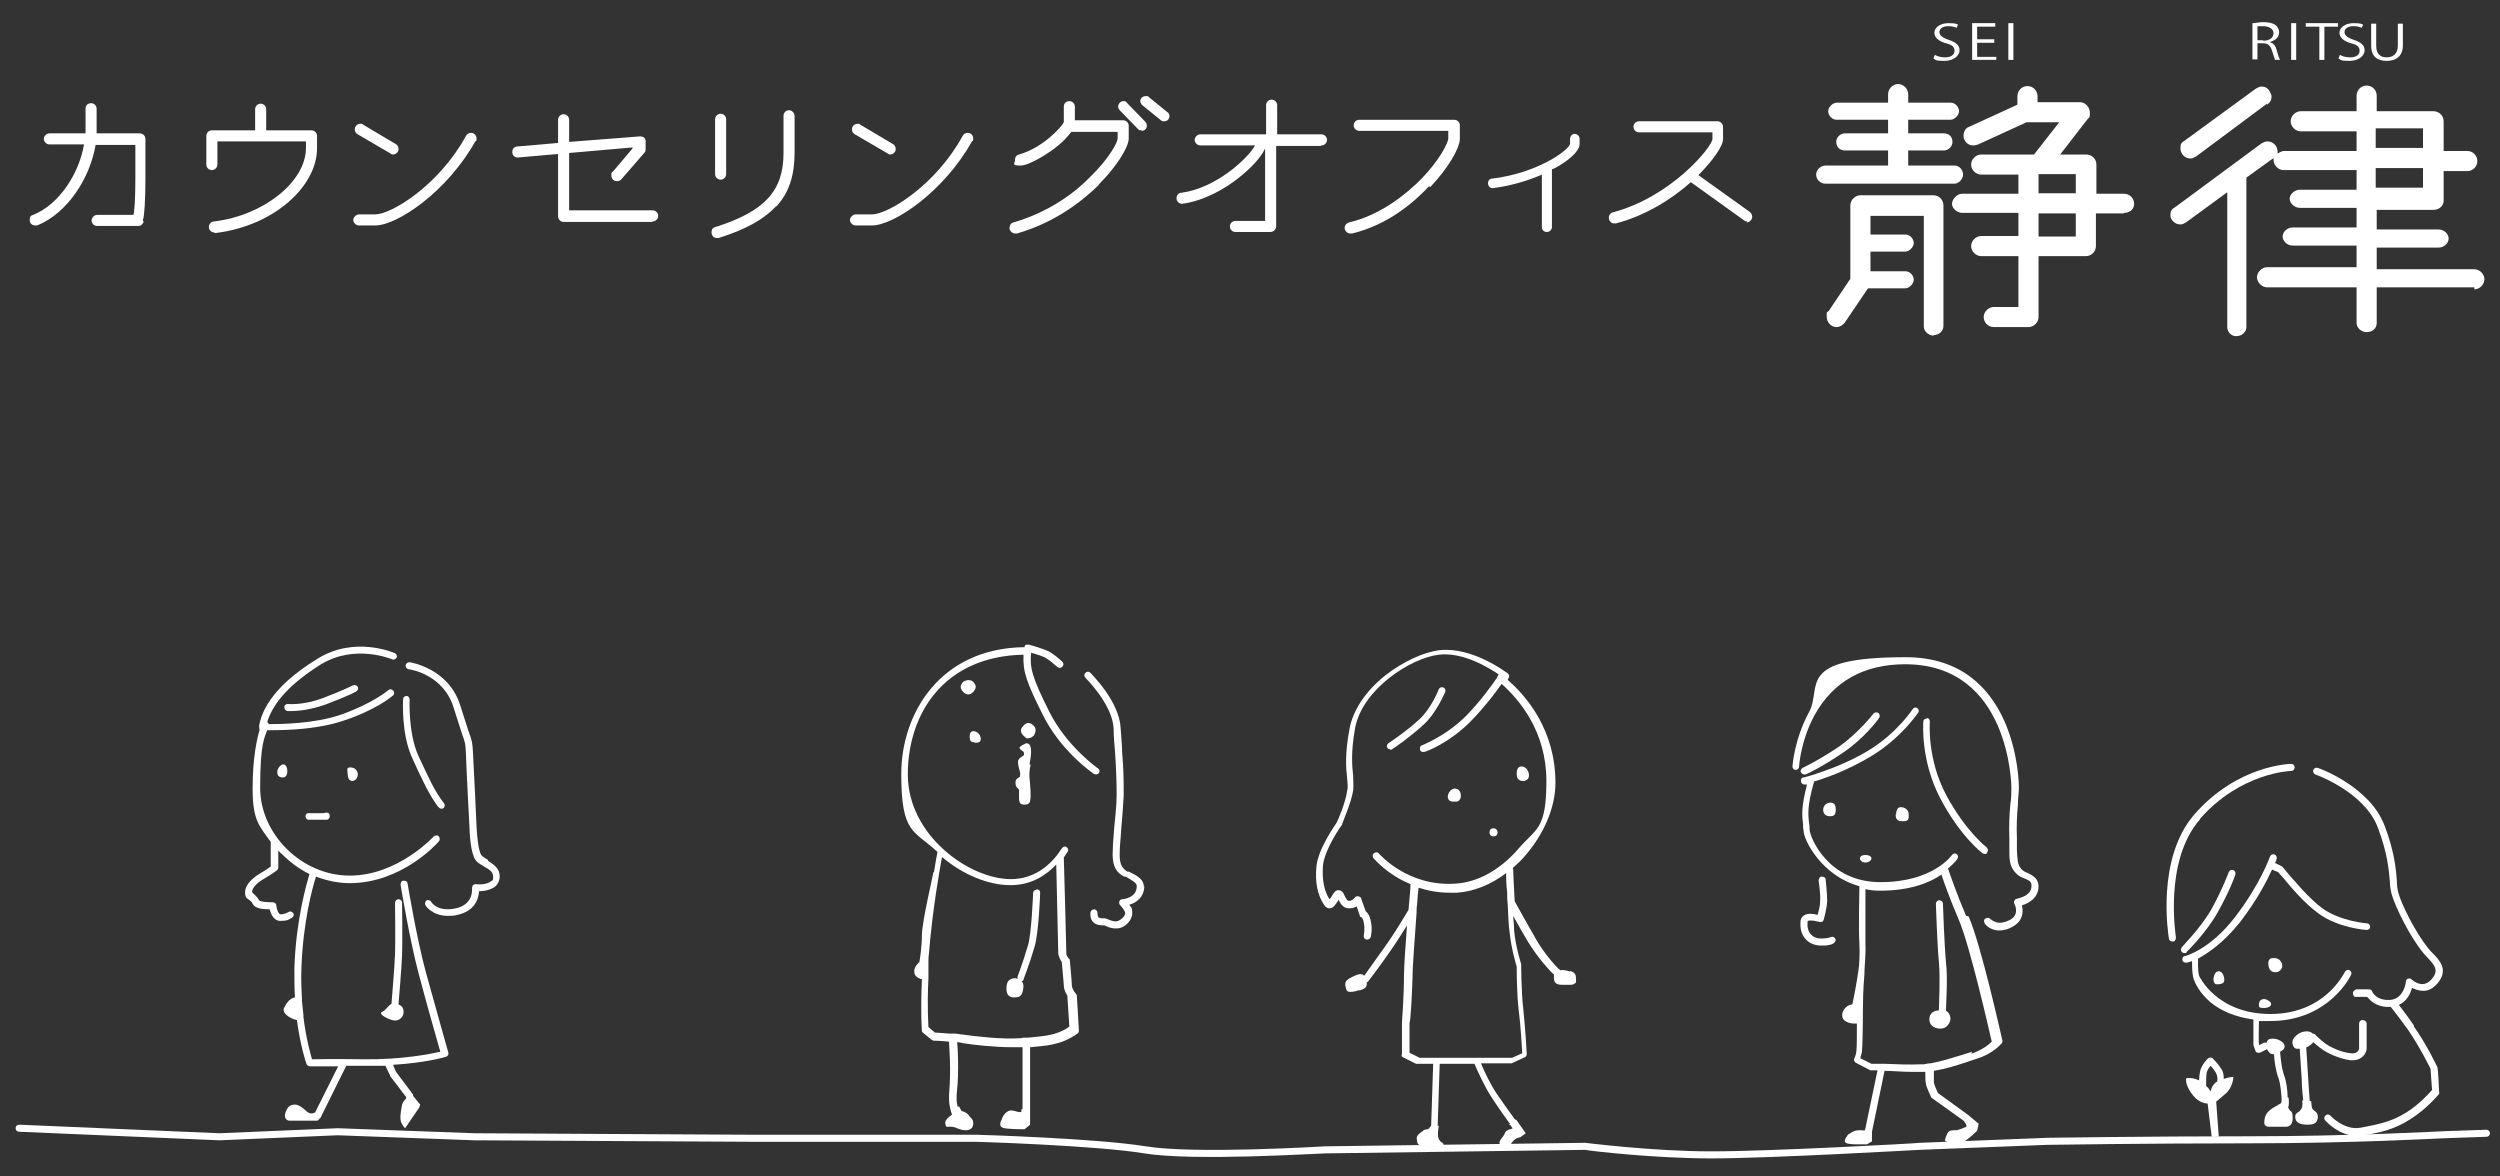 <?xml version="1.0" encoding="UTF-8"?>
<svg id="_レイヤー_1" xmlns="http://www.w3.org/2000/svg" version="1.1" viewBox="0 0 496.8 233.7">
  <rect x="0" y="0" width="496.8" height="233.7" fill="#333333" stroke="none"/>
  <!-- Generator: Adobe Illustrator 29.4.0, SVG Export Plug-In . SVG Version: 2.1.0 Build 152)  -->
  <defs>
    <style>
      .st0 {
        fill: #fff;
      }
    </style>
  </defs>
  <g>
    <path class="st0" d="M28.6,43.9c-.2.6-.5,1-1.1,1h-8.2c-.7,0-1.1-.6-1.1-1.1s.5-1.1,1.1-1.1h7.2c.2-.3.4-3.1.4-7.2v-6.7h-7.9c-1.1,6.5-5.5,13.5-11.6,16h-.4c-.6,0-1.1-.4-1.1-1.1s.3-.9.7-1c5.2-2.1,9.1-8.2,10.1-14h-6.9c-.6,0-1.1-.6-1.1-1.1s.5-1.1,1.1-1.1h7.2v-4.9c0-.7.5-1.1,1.1-1.1s1.1.5,1.1,1.1v4.9h8.6c.6,0,1.1.5,1.1,1.1v7.9c0,4-.2,7.6-.5,8.2v.3Z"/>
    <path class="st0" d="M42.6,46.2h0c-.6,0-1.1-.5-1.1-1.1s.5-1.1,1.1-1.1c9.8-1.2,18.2-7.9,18.2-14.6v-1.3h-17.6v4.6c0,.6-.5,1.1-1.1,1.1s-1.1-.5-1.1-1.1v-5.7c0-.6.5-1.1,1.1-1.1h8.6v-4.2c0-.6.5-1.1,1.1-1.1s1.1.5,1.1,1.1v4.2h9c.6,0,1.1.5,1.1,1.1v2.5c0,7.3-8.2,15.3-20.1,16.8h-.2Z"/>
    <path class="st0" d="M94.5,28c-5.6,10.1-15.6,16.8-19.9,16.8h-3.3c-.6,0-1.1-.6-1.1-1.1s.6-1.1,1.1-1.1h3.3c3.1,0,12.6-5.7,18-15.6.2-.4.6-.6,1-.6.7,0,1.1.6,1.1,1.1s0,.4-.2.6h0ZM78.2,30.7c-.2,0-.4,0-.6-.2l-6.5-3.8c-.4-.2-.6-.6-.6-1,0-.7.6-1.1,1.1-1.1s.4,0,.6.2l6.4,3.8c.4.2.6.6.6,1,0,.6-.5,1.1-1.1,1.1h0Z"/>
    <path class="st0" d="M129.6,44.1h-17.6c-.6,0-1.1-.5-1.1-1.1v-12.4l-8,.7c-.6,0-1.1-.4-1.1-1.1s.5-1.1,1.1-1.1l8-.7v-4.6c0-.6.5-1.1,1.1-1.1s1.1.5,1.1,1.1v4.4l14.1-1.1c.7,0,1.1.4,1.1.9v1.5c0,.3,0,.6-.2.8l-4.6,5.3c-.2.3-.6.4-.9.4-.6,0-1.1-.4-1.1-1.1s0-.6.3-.8l3.9-4.6v-.2l-12.6,1.1v11.4h16.6c.6,0,1.1.5,1.1,1.1s-.5,1.1-1.1,1.1h0Z"/>
    <path class="st0" d="M154.2,41c-2.4,2.6-6,4.6-11.4,6.3h-.3c-.6,0-1.1-.4-1.1-1.1s.3-1,.8-1.1c9.8-3.1,13.5-7.2,13.5-14.7v-7.4c0-.6.5-1.1,1.1-1.1s1.1.6,1.1,1.1v7.4c0,4.4-1.1,7.9-3.6,10.6h0ZM143.2,35.7c-.6,0-1.1-.5-1.1-1.1v-10.9c0-.6.5-1.1,1.1-1.1s1.1.5,1.1,1.1v10.9c0,.6-.5,1.1-1.1,1.1Z"/>
    <path class="st0" d="M193.2,28c-5.6,10.1-15.6,16.8-19.9,16.8h-3.3c-.6,0-1.1-.6-1.1-1.1s.6-1.1,1.1-1.1h3.3c3.1,0,12.6-5.7,18-15.6.2-.4.6-.6,1-.6.7,0,1.1.6,1.1,1.1s0,.4-.2.6h0ZM177,30.7c-.2,0-.4,0-.6-.2l-6.5-3.8c-.4-.2-.6-.6-.6-1,0-.7.6-1.1,1.1-1.1s.4,0,.6.2l6.4,3.8c.4.2.6.6.6,1,0,.6-.5,1.1-1.1,1.1h0Z"/>
    <path class="st0" d="M218.3,36.8c-3.3,3.2-8.6,7.4-16.2,9.6h-.4c-.6,0-1.1-.6-1.1-1.1s.3-1,.8-1.1c7.2-2.1,12.3-6,15.3-9.1,3.7-3.6,5.4-6.8,5.4-7.6v-1.3h-9.2c-.7.9-1.6,1.9-2.6,2.7-1.4,1.2-5.6,4-7.5,4s-1.1-.4-1.1-1.1.4-1,.8-1.1c4.7-1.3,8.5-5.5,8.9-6.4v-3.1c0-.7.5-1.1,1.1-1.1s1.1.5,1.1,1.1v2.7h9.6c.6,0,1.1.5,1.1,1.1v2.5c0,1.7-2.3,5.5-5.9,9.1h0ZM226.9,25.9c-.3,0-.6,0-.8-.3l-3.6-3.7c-.2-.2-.3-.5-.3-.7,0-.6.5-1.1,1-1.1s.5,0,.8.4l3.6,3.7c.2.2.3.5.3.8,0,.6-.5,1-1,1h0ZM231.3,24.1c-.2,0-.4,0-.6-.2l-3.7-3c-.2-.2-.4-.5-.4-.8,0-.6.5-1,1.1-1s.4,0,.6.2l3.7,3c.3.2.4.5.4.8,0,.5-.4,1-1,1h0Z"/>
    <path class="st0" d="M262.4,29h-8.8v16c0,.6-.6,1.1-1.1,1.1h-7c-.6,0-1.1-.5-1.1-1.1s.5-1.1,1.1-1.1h5.9v-14.4c-.8,1.8-2.9,4-5.2,5.8-2.6,2.1-6.8,4.6-11.3,5.2h0c-.6,0-1.1-.5-1.1-1.1s.4-1.1,1-1.1c6.8-.9,13.2-6.8,14.6-9.4h-10.9c-.6,0-1.1-.6-1.1-1.1s.5-1.1,1.1-1.1h13.1v-5.8c0-.6.5-1.1,1.1-1.1s1.1.5,1.1,1.1v5.8h8.8c.6,0,1.1.5,1.1,1.1s-.5,1.1-1.1,1.1h0Z"/>
    <path class="st0" d="M284,37c-3.2,3.4-8.3,7.7-15.3,9.4h-.4c-.6,0-1.1-.6-1.1-1.1s.4-1,.9-1.1c6.3-1.5,11.3-5.6,14.3-8.6,3.6-3.7,5.4-7.2,5.4-8.1v-1.5h-17.7c-.6,0-1.1-.5-1.1-1.1s.5-1.1,1.1-1.1h18.9c.6,0,1.1.5,1.1,1.1v2.7c0,1.8-2.3,5.8-5.9,9.6h0Z"/>
    <path class="st0" d="M308.6,33.6h-.2v11.5c0,.5-.4,1-1,1s-1-.4-1-1v-10.4c-2.5,1.1-5.9,2.2-9.8,2.7h0c-.5,0-.9-.4-.9-1s.4-.9.8-.9c9-1.1,15.2-5.6,15.5-6.9v-1c0-.5.4-1,.9-1s1,.4,1,1v1c0,1.6-2.7,3.7-5.3,5h0Z"/>
    <path class="st0" d="M347.2,44c-.2,0-.4,0-.6-.2l-10.6-7.6c-3.8,3.4-9.1,6.7-14.9,8.2h-.3c-.7,0-1.1-.6-1.1-1.1s.3-1,.8-1.1c11.7-3.1,19.8-13.1,19.8-14.6v-1.3h-14.6c-.6,0-1.1-.5-1.1-1.1s.5-1.1,1.1-1.1h15.6c.6,0,1.1.5,1.1,1.1v2.5c0,1.2-1.8,4-4.9,7.1l10.2,7.3c.3.2.5.6.5,1,0,.6-.6,1.1-1.1,1.1h0Z"/>
    <path class="st0" d="M388.5,36.5h-25.8c-1,0-1.8-.9-1.8-1.8s.9-1.8,1.8-1.8h12.5v-3h-8.6c-1,0-1.7-.7-1.7-1.7s.9-1.7,1.7-1.7h8.6v-2.7h-10.2c-1,0-1.7-.9-1.7-1.7s.9-1.7,1.7-1.7h10.2v-1.7c0-1,.9-2,2-2s2,1,2,2v1.7h8.4c1,0,1.7.9,1.7,1.7s-.9,1.7-1.7,1.7h-8.4v2.7h7.1c1,0,1.7.7,1.7,1.7s-.9,1.7-1.7,1.7h-7.1v3h9.2c1,0,1.7.9,1.7,1.8s-.9,1.8-1.7,1.8h.1ZM384.3,66.7c-1.1,0-2-.9-2-1.8v-22h-10.6v3.7h6.9c1,0,1.7.9,1.7,1.7s-.9,1.7-1.7,1.7h-6.9v3.9h6.9c1,0,1.7.9,1.7,1.7s-.9,1.7-1.7,1.7h-7.4l-4.6,6.8c-.4.5-1,.9-1.6.9-1.1,0-2-.9-2-2.1s0-.7.4-1.1l4.3-6.4v-14.6c0-1.1,1-2,2-2h14.5c1.1,0,2,.9,2,2v24c0,1-.9,1.8-2,1.8h0ZM422,42.4h-5.5v6.5c0,1.1-.9,2-2,2h-9.4v12.1c0,1.1-1,2-2,2h-6.9c-1.1,0-2-.9-2-2s1-2,2-2h4.9v-10.1h-7.4c-1,0-2-.9-2-2s1-2,2-2h7.4v-4.6h-11.2c-1,0-2-.9-2-1.8s1-2,2-2h11.2v-3.8h-7.4c-1,0-2-.9-2-2s1-2,2-2h10.5l5-6.4h-6.5l-9.6,4.4c-.4.1-.6.2-1,.2-.7,0-1.4-.4-1.7-1.1-.2-.2-.2-.6-.2-.9,0-.7.4-1.5,1.1-1.7l9.6-4.4v-1.7c0-1.1.9-2,2-2s2,.9,2,2v1.2h8.4c1.1,0,2,1,2,2.1s-.1.9-.4,1.2l-5.5,7.1h5.2c1.1,0,2,.9,2,2v5.8h5.5c1.1,0,2,.9,2,2s-.9,1.8-2,1.8h0ZM412.5,34.6h-7.4v3.8h7.4v-3.8ZM412.5,42.4h-7.4v4.6h7.4v-4.6Z"/>
    <path class="st0" d="M491.7,57.1h-19.4v7.1c0,1.1-.9,1.8-2,1.8s-2-.9-2-1.8v-7.1h-17.8c-1,0-2-1-2-2s1-2,2-2h17.8v-4.3h-12.7c-1.1,0-2-.9-2-1.8s.9-1.8,2-1.8h12.7v-3.9h-11.3c-1,0-2-.9-2-1.8s1-1.8,2-1.8h11.3v-3.9h-14.5c-1.1,0-2-1-2-2s0-.2,0-.4l-5.4,3.9v29.7c0,1-.9,1.8-2,1.8s-1.8-.9-1.8-1.8v-26.8l-8.2,6c-.4.2-.7.4-1.1.4-1.1,0-2-.9-2-1.8s.2-1.2.9-1.6l17.2-12.7c.4-.2.7-.4,1.2-.4,1.1,0,2,.9,2,2s0,.2,0,.4c.4-.2.9-.5,1.2-.5h14.5v-3.9h-11.1c-1,0-2-.9-2-2s1-2,2-2h11.1v-3.1c0-1.1.9-2,2-2s2,.9,2,2v3.1h11.3c1.1,0,2,.9,2,2v5.9h4.7c1.1,0,2,.9,2,2s-.9,2-2,2h-4.7v5.9c0,1-.9,1.8-2,1.8h-11.3v3.9h12.3c1.1,0,2,.9,2,1.8s-.9,1.8-2,1.8h-12.3v4.3h19.4c1,0,2,.9,2,2s-1,2-2,2v-.2ZM450.5,20.6l-14.1,10.5c-.4.2-.7.4-1.1.4-1.1,0-2-.9-2-2s.2-1.1.9-1.6l14.1-10.3c.4-.2.7-.4,1.1-.4.6,0,1.2.2,1.6.9.2.4.4.7.4,1.1,0,.6-.2,1.1-.9,1.6h0ZM481.5,25.5h-9.4v3.9h9.4v-3.9ZM481.5,33.4h-9.4v3.9h9.4v-3.9Z"/>
    <g>
      <path class="st0" d="M388.8,5.5c-.3-.1-.8-.3-1.6-.3-1.3,0-1.8.6-1.8,1.2s.6,1.1,1.8,1.5c1.5.5,2.2,1.1,2.2,2.1s-1.1,2.1-3,2.1-1.7-.2-2.2-.5l.3-.7c.5.3,1.2.5,2,.5,1.2,0,1.9-.5,1.9-1.3s-.5-1.2-1.7-1.5c-1.4-.4-2.3-1.1-2.3-2.1s1.1-1.9,2.8-1.9,1.5.2,1.9.3l-.3.7Z"/>
      <path class="st0" d="M396.7,11.9h-4.8v-7.3h4.6v.7h-3.6v2.5h3.4v.7h-3.4v2.8h3.8v.7Z"/>
      <path class="st0" d="M399.1,4.6h1v7.3h-1v-7.3Z"/>
    </g>
    <g>
      <path class="st0" d="M451.1,8.4c.7.2,1.1.7,1.3,1.5.3,1.1.5,1.7.7,2h-1c-.1-.2-.3-.9-.6-1.8-.3-1-.8-1.5-1.8-1.5h-1.1v3.2h-1v-7.2c.6,0,1.4-.2,2.1-.2,1.2,0,2,.2,2.5.6.4.3.7.8.7,1.4,0,1-.7,1.6-1.7,1.9h0ZM449.7,8.1c1.3,0,2.1-.6,2.1-1.5s-1-1.4-2.1-1.4-.9,0-1.1,0v2.8h1.2Z"/>
      <path class="st0" d="M455.3,4.6h1v7.3h-1v-7.3Z"/>
      <path class="st0" d="M464.6,5.3h-2.7v6.6h-1v-6.6h-2.7v-.7h6.4v.7Z"/>
      <path class="st0" d="M469.3,5.5c-.3-.1-.8-.3-1.6-.3-1.3,0-1.8.6-1.8,1.2s.6,1.1,1.8,1.5c1.5.5,2.2,1.1,2.2,2.1s-1.1,2.1-3,2.1-1.7-.2-2.2-.5l.3-.7c.5.3,1.2.5,2,.5,1.2,0,1.9-.5,1.9-1.3s-.5-1.2-1.7-1.5c-1.4-.4-2.3-1.1-2.3-2.1s1.1-1.9,2.8-1.9,1.5.2,1.9.3l-.3.7Z"/>
      <path class="st0" d="M477.5,9c0,2.2-1.4,3.1-3.2,3.1s-3.1-.8-3.1-3v-4.4h1v4.4c0,1.7.9,2.3,2.1,2.3s2.2-.7,2.2-2.3v-4.4h1v4.4Z"/>
    </g>
  </g>
  <g>
    <g>
      <path class="st0" d="M227.3,176.2c0-1.6-1.6-2.3-3-3h-.3c-.9-.6-1.5-1.3-1.5-3.3s.2-2.9.3-5c.2-2.2.4-4.8.5-6.8,0-2.6,0-5.3-.3-8.4,0-1.5-.2-3.1-.3-4.9-.2-5.4-5.8-10.8-6-11.1-.3-.3-.7-.3-1,0-.3.3-.3.7,0,1,0,0,5.4,5.3,5.6,10.1,0,1.8.2,3.4.3,4.9.2,3.1.3,5.7.3,8.3,0,2-.3,4.5-.5,6.7-.2,2.2-.3,4.1-.3,5.1,0,2.3.7,3.6,2.3,4.4h.3c1.3.8,2.2,1.2,2.2,1.9,0,2.4-2.8,2.6-2.9,2.6-.3,0-.5.2-.6.5,0,.3,0,.5.2.7.3.3,1,1.1,1,1.6s-.9,1.5-1.8,1.6c-.9,0-1.8-.5-1.8-.5-.1,0-.3-.1-.4-.1-.5,0-1.1,0-1.3-.2-.2-.2-.2-.7-.2-.8,0-.4-.2-.7-.6-.8-.4,0-.7.2-.8.6,0,.1-.2,1.3.6,2,.6.6,1.7.6,2.2.6.4.2,1.2.6,2.2.6s.1,0,.2,0c1.6,0,3.1-1.6,3.1-3s-.3-1.2-.6-1.7c1.4-.4,3-1.5,3-3.8Z"/>
      <path class="st0" d="M193.9,136.5c0-.3-.2-.7-.5-1-.6-.6-1.6-.3-2,0-.3.3-.5.7-.5,1,0,.3.2.7.5,1,.3.3.6.5,1,.5s.7-.2,1-.5.5-.7.5-1Z"/>
      <path class="st0" d="M205.4,144.2c-.7-.7-1.4-.7-2,0-.7.7-.7,1.3,0,2s.7.5,1,.5c0,0,0,0,0,0,.3,0,.7-.2,1-.5.3-.3.7-1.4,0-2Z"/>
      <path class="st0" d="M193.7,147.6h0s0,0,0,0c.4,0,.7,0,1-.2.1-.1.2-.3.2-.6,0-.7-.7-1.5-1.4-1.5s-.8.5-.8,1.1.1,1.1.9,1.1Z"/>
      <path class="st0" d="M204.6,151.8c.1-.7.3-1.5.3-2.4,0-1.5-.5-1.7-1-1.7s0,0,0,0c-.4.2-1.3.6-1.3.9,0,.2.2.3.4.5.3.2.5.3.5.7s-.2.4-.5.6c-.3.2-.7.5-.7,1s.1.8.2,1.3c.2.6.3,1.2.2,1.5,0,.2-.2.3-.4.4-.3.2-.5.3-.5,1s.3.9.5,1.1c.1,0,.2.2.2.3,0,.3,0,1.3,0,1.7,0,0,0,.5.2.9.2.2.5.3.8.3,1.2,0,1.2-.5,1.3-1.5v-.2c0-.6,0-1.4-.1-2.3-.1-1-.2-2-.1-2.6,0-.4.1-.8.2-1.2Z"/>
      <path class="st0" d="M213.5,197.1c-.1-.2-.5-.8-.5-1.2,0-.9-.4-4.9-.4-5,0-.2,0-.3-.2-.4-.1-.1-.5-.6-.5-1,0-.7-.4-16.1-.5-19.1.5-.7.7-1.1.8-1.2.2-.3,0-.7-.3-.9-.3-.2-.7,0-.9.3,0,0-.2.3-.5.7-.1.2-.3.4-.5.7-1.4,1.8-4.4,4.7-9.1,4.7-8.3,0-20.5-8.7-20.5-20.8s7.2-23.5,23-23.8c-.2,3.3.6,5.5,3.8,11.9,3.6,7.3,9.9,11.6,10.2,11.8.1,0,.3.1.4.1.2,0,.4-.1.6-.3.2-.3.1-.7-.2-.9,0,0-6.2-4.3-9.7-11.3-3.4-6.8-3.9-8.7-3.6-11.7,1,.3,2.4.7,3,1.1,1,.6,2.1,1.7,2.2,1.7.3.3.7.3,1,0,.3-.3.3-.7,0-1s-1.3-1.2-2.4-1.9c-1.2-.7-4-1.4-4.2-1.5-.2,0-.4,0-.6,0-.2.1-.3.3-.3.5-16.8.2-24.5,13.2-24.5,25.2s2.5,11.1,7.2,15.5c-.1.5-.4,2-.7,4-.1,0-.2.2-.2.4,0,.4-2.1,9-2.2,12.1,0,2.5-.4,4.7-.5,5.4,0,0-.1,0-.2.2-.6.5-.9,1.3-.8,1.8,0,.7.7,1.2,1.5,1.4-.3,7.2,0,10,0,10.2,0,.2.1.3.2.4l1.7,1.4c.1,0,.3.2.4.2,0,0,1.4,0,3.1.2,0,1,.2,2.9.2,5.3s-.1,4.1-.2,5.2c0,.5,0,.9,0,1.2,0,.8.4,2.4.6,2.8,0,0-.2.1-.3.2-.5.4-1.3,1-1,1.8.1.4.2.5.6.4.1,0,.3,0,.5,0,.3,0,.8.1,1.2.3.5.2,1.1.4,1.7.4,1.3,0,1.5-.8,1.5-1.4s-.2-.8-.5-1.1c-.1-.1-.3-.3-.4-.5-.5-.6-1.2-.8-1.4-.8l-.5-.9h-.3c-.1-.4-.2-.9-.2-1.2s0-.6,0-1.1c.1-1.1.3-2.8.3-5.4s-.1-4.1-.2-5.1c.4,0,.8.1,1.2.2,1.8.3,6.1.8,9.8.8s1.4,0,2,0v12.3h-.2s0,.2,0,.2c0,0,0,.4-.2.4-.1,0-.4,0-.7-.1-.6-.2-1.4-.4-1.9,0-.7.4-.9,1-1.1,1.4,0,0,0,.2-.1.3-.1.2-.3.6-.2,1,0,.2.2.4.5.5.6.3,3.9.3,4.3.3h0l1.1-.9v-3h0v-12.4c3.3-.3,4.1-.4,5.8-.9,1.8-.5,3.6-1.8,3.6-1.8.2-.1.3-.4.3-.6l-.4-6.8c0-.1,0-.3-.1-.4ZM209.7,205.4c-1.5.4-2.2.5-5.4.8,0,0-.1,0-.2,0h-.5c-.2,0-.4,0-.6.1-3.9.3-9.5-.4-11.6-.7-.5,0-1.1-.2-1.7-.2-.3,0-.7,0-1,0-1.3-.1-2.4-.2-2.9-.2l-1.3-1.1c0-.8-.3-3.8,0-9.7,0,0,0,0,0-.2,0,0,0-.1,0-.2,0-.1,0-.3,0-.4,0-.5,0-1,0-1.5,0-.3,0-.5,0-.8,0-.6,0-1.2.1-1.8.7-8.7,2.1-16.5,2.6-19.2,4.1,3.5,9.2,5.6,13.6,5.6s7.3-2.2,9.1-4.1c.1,4.9.4,17,.4,17.6s.5,1.5.7,1.8c.1,1.3.4,4.1.4,4.7s.4,1.6.7,1.9l.4,6.2c-.5.4-1.7,1.1-2.9,1.4Z"/>
      <path class="st0" d="M206,176.8c-.4,0-.7.3-.7.7,0,0-.3,7.9-1,10.3-1.1,3.7-2.1,6.3-2.1,6.3,0,.1,0,.3,0,.4-.5-.2-1-.1-1.4.1-.4.2-.8.7-.8,1.8,0,.6.1,1.1.4,1.4.3.3.6.4,1.1.4s.1,0,.2,0c1,0,1.4-.4,1.6-1.5.1-.6.2-1.2-.3-1.7.2,0,.4-.2.4-.4,0-.1,1.1-2.7,2.2-6.5.8-2.6,1.1-10.3,1.1-10.7,0-.4-.3-.7-.7-.7Z"/>
    </g>
    <g>
      <path class="st0" d="M276.2,149c.1,0,.3,0,.4-.1.1,0,3.6-2.4,6.3-4.9,2.7-2.5,4.2-6.4,4.3-6.5.1-.4,0-.7-.4-.9-.4-.1-.7,0-.9.4,0,0-1.4,3.7-3.9,6-2.6,2.4-6.1,4.7-6.1,4.7-.3.2-.4.6-.2.9.1.2.3.3.6.3Z"/>
      <path class="st0" d="M312.1,193.1c-.9-.3-1.6-.4-2.1-.3,0,0,0-.2-.2-.2,0,0-2.7-2.6-4.7-6.2-1.4-2.4-3.1-5.5-4.1-7.3-.2-3.2-.3-6.3-.3-6.3,0-.1,0-.2-.1-.3.9-.8,1.8-1.6,2.6-2.6,3.7-4.3,5.9-9.6,5.9-14.3,0-10.5-5.7-17.2-9.5-20.5.1-.2.2-.4.2-.4.2-.3.1-.7-.2-.9-.3-.2-7-5.3-13.5-4.6-3.3.4-7.3,2.3-10.8,5-3.9,3.1-6.4,6.9-7.1,10.5-1,5.2-.7,8-.5,10,.1,1,.2,1.8,0,2.5-.3,2.2-1.8,5.8-2.1,6.3-.4.6-3.7,5.3-4,8.7-.3,3.1.2,5.6,1.5,7.6.4.6.8.7,1.1.7h0c.8,0,1.2-.8,1.7-1.5,0,0,0-.1.1-.2,0,0,0,0,0,0,.3.6.8,1.6,1.9,1.7.7,0,1.3-.1,1.7-.4l.6,1.8c0,.2.2.4.4.4,0,0,.3.3.4,1,.3,1.3,0,2.6,0,2.6,0,.4.1.7.5.8,0,0,.1,0,.2,0,.3,0,.6-.2.7-.5,0,0,.4-1.6,0-3.2-.2-1.1-.7-1.7-1-1.9l-.9-2.5c0-.3-.3-.4-.6-.5-.3,0-.5,0-.7.3,0,0-.5.7-1.2.6-.3,0-.5-.4-.8-1-.2-.5-.5-1.1-1.2-1.1s-.9.5-1.3,1.1c-.1.2-.3.5-.5.7,0,0,0,0,0,0-1.1-1.7-1.5-3.9-1.3-6.7.3-3.2,3.7-8.1,3.8-8.1,0,0,0,0,0-.1,0-.2,1.8-4.2,2.2-6.7.1-.9,0-1.8,0-2.9-.2-2-.5-4.6.4-9.6,1.5-7.7,11-13.8,16.6-14.5,4.9-.6,10.1,2.7,11.9,3.9l-.4.8c-1.1,1.6-3.2,4.5-6,7.4-4.2,4.2-8.7,5.8-8.8,5.9-.4.1-.5.5-.4.9.1.4.5.5.9.4.2,0,4.9-1.7,9.3-6.2,2.8-2.9,4.9-5.7,6-7.3,3.6,3.2,8.9,9.5,8.9,19.3s-2.1,9.4-5.5,13.4c-3.6,4.2-8.2,6.8-12.7,7-9.4.6-15-5.9-15.1-6-.2-.3-.7-.3-1,0-.3.2-.3.7,0,1,.2.2,2.7,3.2,7.3,5.1,0,.8-.2,2.8-.4,5.1-.8,1.3-2.3,3.9-4.1,6.5-2.1,3-4.1,5.7-4.7,6.6,0,0-.2-.1-.2-.2-.6-.3-1.4,0-2.5.6-1.2.6-1.2,1.1-.9,2.2,0,.2.2.4.3.5.2.1.4.1.6.1.5,0,1-.1,1.5-.3.1,0,.2,0,.3,0,1.1-.3,1.5-.7,1.4-1.6.1,0,.2-.1.3-.2,0,0,2.5-3.2,5-6.9,1-1.5,1.9-2.9,2.7-4.2-.3,3.9-.6,8.2-.6,10.1,0,3.9-.4,9.1-.4,9.2,0,0,0,0,0,0v6.3c-.2.3,0,.5.2.6l2.6,1.3c0,0,.2,0,.3,0s0,0,0,0c0,0,1.3,0,3.1,0l-.4,12.3-.6.7c-.2,0-.8,0-1.1.4,0,0-.2.1-.3.2-.4.3-1.1.8-.8,1.6,0,0,0,.1,0,.2.1.5.2.8,1,.8.3,0,.7.2,1.2.3.5.2,1.1.5,1.7.5h0c.5,0,.8,0,1.1,0,.3-.1.3-.4.3-.7,0-.4-.1-.5-.4-.7-.1,0-.3-.2-.5-.5-.5-.7-.1-2.6-.1-2.6v-.2s-.2,0-.2,0l.4-12.3c2.3,0,5,0,6.9,0,.7,1.6,2.1,4.7,3.5,6.8,1.1,1.7,2.6,3.8,3.6,5.2h-.2c0,.1.2.2.2.2,0,0,.2,0,.2.2.1.2.2.3.3.4,0,0,0,0,0,0,0,0-.3.2-.5.2-.4.1-.9.3-1.1.9-.2.4-.4.7-.6.9-.3.4-.5.7-.4,1,.2,1.1,1.2,1.2,1.5,1.2,0,0,0,0,0,0,.3,0,.4,0,.4-.2.6-2.1,2.2-2.2,2.2-2.2h0s1.1-.8,1.1-.8l-1.9-2.7h-.2c-1-1.3-2.5-3.5-3.7-5.2-1.2-1.8-2.4-4.3-3.1-6,3.3,0,5.8,0,5.8,0,0,0,.2,0,.3,0l2.6-1.2c.3-.1.4-.4.4-.7,0,0-.3-5.4-.7-9-.4-3.5-.4-8.6-.4-8.6,0,0,0-.1,0-.2,0,0-1.1-3.4-1.4-6.6,0-.8-.1-1.8-.2-3,.9,1.6,1.9,3.4,2.8,4.9,2.2,3.7,4.9,6.4,5,6.5,0,0,.2.1.3.2,0,.2,0,.4,0,.6,0,1.1.4,1.5,1.7,1.5.1,0,.2,0,.4,0,.3,0,.6,0,.9,0,.5,0,.9,0,1.2-.3.2-.1.2-.3.2-.5,0-1.1,0-1.6-1.3-2ZM300,185.3c.3,3.1,1.2,6.1,1.4,6.8,0,.8,0,5.3.4,8.7.4,2.9.6,7.1.7,8.5l-2,.9c-.6,0-3.1,0-6.3,0-.2,0-.5,0-.7,0-.2,0-.5,0-.7,0-1.9,0-4.3,0-6.4,0-.5,0-.9,0-1.3,0-1.5,0-2.6,0-3,0l-2-1v-5.9c.2-.3.5-5.4.6-9.2,0-2.3.5-8.2.8-12.7,0-.6,0-1.1.1-1.6.1-1.5.2-2.7.3-3.4,1.8.6,3.9,1,6.2,1s.9,0,1.4,0c3.3-.2,6.8-1.6,9.8-3.9,0,.8,0,2.2.2,3.8,0,.7,0,1.5.1,2.2.1,2.3.2,4.6.4,5.9Z"/>
      <path class="st0" d="M289.1,159.3c.4,0,.7,0,.9-.3.3-.3.3-.7.3-.9,0-.7-.4-1.4-1.2-1.4s-1.4,1-1.4,1.6.4,1,1.1,1c0,0,.1,0,.2,0Z"/>
      <path class="st0" d="M302.4,152.3c-1,0-1,1.1-1,1.4,0,.6.1,1,.4,1.2.2.2.5.3.9.3s0,0,.1,0c.3,0,.6-.2.8-.4.2-.2.3-.6.2-1.1h0c-.2-.9-.8-1.4-1.5-1.4Z"/>
      <path class="st0" d="M297.6,165.4c0-.4-.3-.8-.8-.8s-.8.3-.8.8.3.8.8.8.8-.3.8-.8Z"/>
    </g>
    <g>
      <path class="st0" d="M405.1,176.2c0-1.7-1.2-2.2-2.1-2.7-.6-.2-1.1-.5-1.4-.9-.7-.9-.7-1.8-.8-3.7,0-.7,0-1.4,0-2.4-.1-2.1,0-4.5.2-6.6,0-1.3.2-2.5.2-3.4s-.3-25.9-22.5-25.9-16.5,5.9-19.2,10.9c-2.9,5.3-3.3,10.6-3.3,10.8,0,.4.3.7.6.7.4,0,.7-.3.7-.6,0,0,.3-5.2,3.1-10.3,3.7-6.7,9.8-10.1,18-10.1,20.9,0,21.1,24.3,21.1,24.5,0,.9,0,2.1-.2,3.3-.2,2.1-.3,4.5-.2,6.7,0,.9,0,1.6,0,2.3,0,1.9,0,3.2,1.1,4.5.6.7,1.3,1.1,2,1.3.9.4,1.3.6,1.3,1.4,0,2.2-2.8,2.5-2.9,2.6-.2,0-.4.2-.5.4-.1.2-.1.4,0,.6,0,0,1.1,2-.7,3.1-2.7,1.5-3.8,0-4,0-.2-.3-.6-.4-1-.2s-.4.6-.2,1c.4.6,1.4,1.4,2.9,1.4.8,0,1.8-.2,2.9-.9,1.8-1.1,1.9-2.8,1.6-4.1,1.4-.4,3.3-1.5,3.3-3.8Z"/>
      <path class="st0" d="M382.9,142.8c-.4,0-.7.2-.7.6,0,.3-.6,7.7,3.4,15.3,4,7.6,8.3,10.8,8.4,10.9.1,0,.3.1.4.1.2,0,.4,0,.5-.3.2-.3.2-.7-.1-1,0,0-4.2-3.2-8.1-10.5-3.8-7.2-3.2-14.4-3.2-14.5,0-.4-.2-.7-.6-.7Z"/>
      <path class="st0" d="M358.5,153.9c0,0,.2,0,.3,0,.1,0,3.3-1.5,7.4-4.3,4.2-2.8,7.1-6.7,7.2-6.9.2-.3.2-.7-.1-1-.3-.2-.7-.2-1,.1,0,0-2.9,3.8-6.9,6.6-4,2.7-7.2,4.2-7.2,4.2-.3.2-.5.6-.3.9.1.2.4.4.6.4Z"/>
      <path class="st0" d="M364.4,186.2c-.3-.1-.6,0-.8.1,0,0-.5.2-1.7.2-.9,0-1.6-.3-2.1-.9-.5-.6-.7-1.4-.6-2.4,0-.2,0-.2.1-.2.4-.2,1.5,0,2.2.2.2,0,.4,0,.5,0,.2,0,.3-.2.4-.4,0,0,.6-2.1.7-3.7,0-1.6-.3-4.2-.3-4.3,0-.4-.4-.6-.8-.6-.4,0-.6.4-.6.8,0,0,.4,2.6.3,4.1,0,.9-.3,2-.5,2.7-.8-.2-1.9-.4-2.7.1-.3.2-.7.6-.7,1.3-.1,1.4.2,2.5,1,3.4.7.8,1.8,1.3,3.1,1.3.2,0,.3,0,.4,0,1.3,0,2.1-.3,2.4-.8.2-.3,0-.7-.3-.9Z"/>
      <path class="st0" d="M362.3,160.9c0,.8.5,1.3,1.3,1.3s1.2-.2,1.2-1.3-.4-1.4-1.1-1.4-1.4.6-1.4,1.4Z"/>
      <path class="st0" d="M376.7,161.8c0,.7.1,1.4,1.4,1.4s1.2-.5,1.2-1.4-.8-1.4-1.6-1.4-.9,1-.9,1.4Z"/>
      <path class="st0" d="M370.7,169.9c-.7,0-1.1.3-1.1.7s.5.8,1.1.8,1.2-.4,1.2-.8-.5-.7-1.2-.7Z"/>
      <path class="st0" d="M390.7,182c-2-4.7-3.2-8.3-3.6-9.4,1.3-1.1,1.9-1.9,1.9-2,.2-.3.1-.7-.2-.9-.3-.2-.7-.1-.9.2,0,0-3.7,5.4-14.2,5.4s-14-8.9-14.1-10.4c0-.5,0-.9-.1-1.4-.2-1.6-.4-3.3,1-8.2,2.4-.7,6.8-2.3,11.3-5,6.1-3.7,9.2-8.5,9.4-8.7.2-.3.1-.7-.2-.9s-.7-.1-.9.2c0,0-3.1,4.8-8.9,8.3-4,2.4-8,3.8-10.4,4.6-.5.2-1,.3-1.3.4-.7.2-1,.3-1.1.3-.4,0-.6.4-.5.8,0,.3.3.6.7.6s0,0,.1,0c0,0,.2,0,.4,0-1.2,4.5-1,6.3-.8,7.9,0,.4,0,.8.1,1.2,0,2,3.7,9.1,11.1,11.1,0,0,0,0,0,0,0,.4-.2,8.9,0,11.3.1,1.9,0,4.5-.2,5.5-.4,2.8-1,5.8-1.2,6.7-.4,0-.8.2-1.2.5-.6.5-.9,1.3-.8,1.8,0,1,1.3,1.5,2.4,1.5s.4,0,.5,0c0,2.3,0,4.8-.1,5.5-.1.9-.4,1.4-.4,1.4-.2.3,0,.7.3.9l2.9,1.5c0,0,.2,0,.3,0,0,0,.5,0,1.1,0l-2.3,11h0s0,.1,0,.1l-.2.8s0,0,0,0c-.2.1-.5,0-.8,0-.5,0-1.1,0-1.6.3-.2.1-.4.2-.5.3-.4.2-.5.3-.7.6,0,0,0,.1-.1.2-.2.2-.3.5-.3.8,0,.2.2.3.4.4.3.1,1,.2,1.8.2s2.1,0,2.2,0h0s1-.6,1-.6v-1.9s2.5-12.1,2.5-12.1c1.5,0,3.5.2,5.3.2s1.5,0,2.2,0c.2,0,.4,0,.6,0,0,.9,0,1.9.1,2.2,0,.7.9,2.4,1,2.7,0,.1.1.2.2.3l6.3,4.5.2.2h0c0,0,0,.1,0,.1.2.2.4.6.4.8,0,.2-1.8.8-2,.8s0,0-.1,0c-.4,0-1.4-.1-1.7.6-.4.8-.5,1.4-.5,1.4h0c0,.1.1.2.1.2,0,0,1.2.4,2.3.4s.4,0,.6,0c1.1-.2,3.3-2.4,3.4-2.5h0s.3-1.4.3-1.4l-1.7-1.4h0s-.2-.2-.2-.2c0,0,0,0,0,0l-6.2-4.5c-.3-.7-.8-1.8-.8-2.1,0-.3,0-1.3,0-2.3,2.4-.4,4.6-1.1,6.7-1.8.6-.2,1.2-.4,1.8-.6,3.3-1,4.9-3,5-3.1.1-.2.2-.4.1-.6-.2-.8-4.2-18.9-6.7-24.6ZM391.9,209c-.6.2-1.2.4-1.9.6-2,.6-4.1,1.3-6.3,1.7-.5,0-.9.1-1.4.2-.2,0-.4,0-.6,0-2.1.1-5,0-7.2-.1-.5,0-1,0-1.4,0-.6,0-1,0-1.2,0l-2.2-1.1c0-.3.2-.7.3-1.2.1-1,.2-4.8.2-8.6s.3-6.9.3-6.9c0,0,0-.1,0-.3,0-1,.3-3.7.2-5.7,0-1.1,0-3.4,0-5.6,0-2.3,0-4.6,0-5.3.9.2,1.9.3,2.9.3,6,0,9.9-1.6,12.2-3.2.5,1.5,1.7,4.9,3.5,9.1,2.2,5.2,5.9,21.5,6.5,24.1-.5.5-1.9,1.7-4.1,2.4Z"/>
      <path class="st0" d="M386.7,201c0-1.5.4-6.4,0-9.9-.3-2.9-.6-11.4-.6-11.5,0-.4-.3-.7-.7-.7-.4,0-.7.3-.7.7,0,.4.3,8.7.6,11.6.3,3.3,0,8.1,0,9.6-.5,0-.9.1-1.3.4-.4.3-.6.8-.6,1.4,0,.5.2.9.5,1.2.4.4,1,.6,1.6.6s.1,0,.2,0c1,0,1.8-.9,1.9-1.9,0-.6-.3-1.4-1-1.7Z"/>
    </g>
    <g>
      <path class="st0" d="M437.2,162.7c8.1-9.2,18-9.5,18.1-9.5.4,0,.7-.3.7-.7s-.3-.7-.7-.7-10.7.3-19.2,10c-7.7,8.8-5.2,24-5.1,24.7,0,.3.3.6.7.6s0,0,.1,0c.4,0,.6-.4.6-.8,0-.2-2.5-15.2,4.8-23.5Z"/>
      <path class="st0" d="M434.5,189.2c.2-.2,3.9-3.8,6.2-7.9,2.3-4.1,3.5-7.3,3.5-7.5.1-.4,0-.7-.4-.9-.4-.1-.7,0-.9.4,0,0-1.2,3.3-3.4,7.3-2.2,3.9-5.9,7.5-5.9,7.6-.3.3-.3.7,0,1,.1.1.3.2.5.2s.3,0,.5-.2Z"/>
      <path class="st0" d="M479.7,203.8c-1.5-2.2-2.5-3.4-3-4.1,1.5-.7,2.3-2.1,2.6-3.4.6.3,1.4.6,2.3.6,1,0,1.9-.5,2.7-1.4,2.4-2.7.5-4.7-.9-6.1-.3-.3-.6-.6-.9-1-2.5-3.1-5.3-8.7-5.9-11-.2-.7-.3-1.5-.3-2.5-.2-2.4-.5-5.8-2.5-11-3-7.6-12.8-11.2-13.2-11.3-.4-.1-.7,0-.9.4-.1.4,0,.7.4.9,0,0,9.7,3.4,12.4,10.5,1.9,5,2.2,8.3,2.4,10.6,0,1.1.2,2,.4,2.8.7,2.4,3.5,8.2,6.2,11.5.3.4.6.7.9,1,1.5,1.6,2.3,2.6.8,4.3-1.7,2-3.7.3-4,0-.2-.2-.5-.2-.7-.1-.2,0-.4.3-.4.6,0,.1-.4,3.4-3.1,3.6-2.8.2-3.6-1.6-3.6-1.7-.1-.3-.4-.4-.7-.4h-2.5c-.4.2-.7.5-.6.9,0,.4.3.7.7.6h2.1c.5.6,1.7,2,4.2,2s.3,0,.5,0c0,0,0,0,0,0,.3.4,1.3,1.6,3.4,4.5,2.4,3.5,4.3,7.4,4.5,7.8,0,.4.2,2.6.3,4.2-.6.7-2.5,2.8-5,4.4-3,1.9-5.5,2.4-9.2,3.1-3.3.6-6-2.4-6-2.4-.3-.3-.7-.3-1,0-.3.3-.3.7,0,1,.1.1,2.7,3,6.1,3s.7,0,1.1,0c3.4-.6,6.3-1.1,9.7-3.3,3.2-2,5.5-4.8,5.6-4.9.1-.1.2-.3.1-.5-.2-4.5-.3-4.7-.3-4.8-.1-.3-2.1-4.5-4.7-8.2Z"/>
      <path class="st0" d="M459.8,207.2c.4.3.9.8,1.5,1.2,1,.8,3.5,2,5.8,2.3.1,0,.3,0,.4,0,1.9,0,2.7-1.4,2.8-2.2,0,0,0,0,0-.1v-5c0-.4-.4-.7-.8-.7-.4,0-.7.3-.7.7v4.9c0,.3-.3,1.2-1.7,1-2-.2-4.2-1.3-5.1-2-.9-.7-1.9-1.6-1.9-1.7-.1-.1-.3-.2-.5-.2-.5-.5-1.4-.6-2.4-.2-.7.3-1.2.8-1.5,1.3-.2.4-.2.9,0,1.3.1.3.3.5.6.6.2,0,.3,0,.5,0s.2,0,.2,0l.4,6.1c0,1.6.2,3.1.3,4.2h-.2s0,.2,0,.2c0,0,.2.8-.2,1.5-.2.3-.4.5-.6.6-.3.2-.6.4-.6.9,0,1.1.8,1.6,2.5,1.6s1.9-.7,2-1.4c0,0,0-.1,0-.2,0-.6-.3-.9-.6-1.1-.2-.2-.4-.3-.5-.5-.2-.5-.2-1.4-.2-1.4h0c0-.1-.3-.1-.3-.1-.1-1.1-.2-2.6-.3-4.3l-.4-6.3h-.4c0,0,.2,0,.3,0,.7-.3,1.2-.7,1.5-1.1Z"/>
      <path class="st0" d="M454.8,219.8c.1-.7,0-1.6,0-1.6h0c0-.1-.2-.1-.2-.1,0-1.5-.3-3.4-.7-4.4-.6-1.6-.8-4.7-.8-4.7,0,0,0,0,0,0,.6-.3.9-.6.9-1.1,0-.8-1.3-1.5-2.3-1.5s-1.1.3-1.3.8c-.1,0-.3,0-.5,0l-1,.5v-.3c-.1,0,0-4.5,0-4.5.7,0,1.4,0,2.2,0,11.8,0,16.1-9.1,16.1-9.2.2-.3,0-.7-.3-.9-.3-.2-.7,0-.9.3-.2.3-4,8.4-14.8,8.4s-14.2-7.6-14.2-7.6c-.3-1.3-.2-2.8-.2-3.4,2-1.1,5.1-3.2,8.3-7.2,3.4-4.4,5.4-8.3,6.4-10.5.4.2.9.4,1.2.5.1.1.5.6.9,1,1.5,1.8,4.2,5.1,7.1,7.2,3.9,2.9,9.4,3.3,9.6,3.3,0,0,0,0,0,0,.4,0,.7-.3.7-.6,0-.4-.3-.7-.6-.7,0,0-5.3-.4-8.9-3-2.7-2-5.4-5.3-6.9-7-.7-.9-.9-1.1-1.1-1.3-.3-.2-1-.5-1.4-.7.2-.4.3-.7.3-.8.1-.4,0-.7-.4-.9-.4-.1-.7,0-.9.4,0,0-1.9,5.5-7,12.1-5,6.5-9.9,7.7-9.9,7.7-.4,0-.6.5-.5.8,0,.3.4.5.7.5s.1,0,.2,0c0,0,.4-.1,1-.3,0,.8,0,2,.2,3.1.3,1.3,1.4,3.3,3.5,5.1,2.2,1.8,5,2.9,8.5,3.4v4.8c0,0,0,.2,0,.3l.4,1.1c0,.2.2.3.4.4,0,0,.2,0,.2,0s.2,0,.3,0l1.4-.7c.1.2.3.5.5.7.2.2.5.3.8.3s0,0,.1,0c0,.9.3,3.3.9,4.8.3.8.5,2.4.6,3.9h0s0,0,0,0c0,.2,0,.4,0,.6,0,.2-.1.5-.4.6,0,0-.2,0-.3.2-.8.4-2.3,1.2-2.6,2.4-.2.9-.2,1.3,0,1.6.2.2.4.3.7.3.2,0,.7,0,1.3,0,1,0,2.3,0,2.3,0,0,0,1.2,0,1.2-1.6s-.3-1.3-.6-1.7c-.2-.3-.3-.5-.3-.7Z"/>
      <path class="st0" d="M452.3,193.2c.4,0,.8-.3,1-.6.2-.3.3-.7.2-1-.3-.9-.9-1.3-1.9-1.2-.5,0-1,.4-.8,1.5.1.8.6,1.3,1.3,1.3s.1,0,.2,0Z"/>
      <path class="st0" d="M441,193c-.6,0-.9.4-1.1,1.2-.1.5,0,1,.2,1.2.1.2.3.2.5.2s0,0,0,0c1,0,1.5-.3,1.4-1,0-.5-.2-1.1-.6-1.4-.2-.1-.3-.2-.5-.2Z"/>
      <path class="st0" d="M449.5,198.6c-.7.3-.6,1-.6,1.3,0,.1,0,.2.2.3,0,0,.2.1.4.1s.4,0,.7,0c.6-.1,1-.3,1.1-.6,0-.1,0-.3,0-.4-.2-.3-1.1-1-1.8-.7Z"/>
      <path class="st0" d="M443.9,214s-.9,0-2,.4c0-.6,0-1.3-.5-2-.8-1.3-1.7-2-1.7-2.1-.3-.2-.6-.2-.9,0,0,0-1.3,1.2-1.6,2.6-.1.5-.2,1.2-.2,1.8-1.2-.6-2.4-.5-2.5-.4,0,0-.1,0-.1.1,0,.4,0,1.6,1.5,3.4,1.1,1.3,2.4,1.5,2.8,1.5l.8,6.5c0,0,0,.1.1.1s0,0,0,0h1.3c0,0,0,0,0-.1,0,0,0,0,0-.1l-.5-6.8c.2-.1.7-.6,1.9-1.6,1.4-1.2,1.5-3.1,1.5-3.2,0,0,0,0,0-.1s0,0-.1,0ZM438.5,213.2c.1-.5.5-1.1.8-1.4.3.3.6.7,1,1.3.4.7.4,1.3.3,1.8,0,0,0,0,0,0-.9.6-1.2,1.4-1.3,2-.2-.3-.4-.7-.9-1.1,0-.7,0-1.9.1-2.6Z"/>
    </g>
    <path class="st0" d="M340.2,230.2c-11.5,0-24.3-1.5-25.2-1.7l-51.7.7c-1.3,0-26.1,1.6-35.9,0-9.8-1.6-33.2-2.3-33.4-2.3h-43.7s-56-.3-56-.3l-27.2-1-23.5,1s0,0,0,0l-39.8-1.7c-.4,0-.7-.3-.7-.7,0-.4.3-.7.7-.7l39.8,1.7,23.5-1s0,0,0,0l27.2,1,56,.3h43.8c.3,0,23.7.7,33.6,2.3,9.8,1.6,35.4,0,35.6,0,0,0,0,0,0,0l51.7-.7s0,0,0,0c.1,0,13.4,1.7,25.1,1.7s41.1-1.6,41.4-1.7l25.5-1c.2,0,19.8-.3,40.1-.3s38.2-1,38.4-1l8.6-.3c.4,0,.7.3.7.7,0,.4-.3.7-.7.7l-8.6.3c-.2,0-18.1,1-38.5,1s-39.9.3-40.1.3l-25.5,1c-.3,0-29.6,1.7-41.5,1.7Z"/>
    <g>
      <path class="st0" d="M87.2,160.4c.1.2.3.3.5.3s.3,0,.4-.1c.3-.2.4-.7.1-1-1.9-2.5-2.9-4.8-5.1-9.5-2-4.5-1.7-11-1.7-11.1,0-.4-.3-.7-.6-.7-.4,0-.7.3-.7.6,0,.3-.4,6.9,1.8,11.7,2.1,4.6,3.3,7.2,5.2,9.8Z"/>
      <path class="st0" d="M97,170.9c-.5-.3-1-.6-1.3-.9-.6-.7-.9-3.7-1-5.7,0-.1-.5-11.2-.7-14.5-.1-2.3-.2-2.6-.9-4.5-.3-1-.8-2.5-1.6-5-2.3-7.6-10.1-8.7-10.1-8.7-.4,0-.7.2-.8.6,0,.4.2.7.6.8.3,0,7,1,9,7.8.8,2.5,1.3,4,1.6,5,.7,1.9.7,2,.8,4.2.1,3.4.7,14.4.7,14.5,0,.8.2,5.1,1.2,6.4.4.6,1.1.9,1.7,1.3,1.1.6,1.8,1.1,1.8,2s-.1.7-.4.9c-.8.7-2.4.7-3,.6-.2,0-.4,0-.6.2-.1.1-.2.4-.2.6,0,.3.3,3.2-3.2,4-3.7.8-4.9-1.2-4.9-1.3-.2-.3-.6-.4-.9-.3-.3.2-.4.6-.3.9,0,.1,1.3,2.2,4.5,2.2.6,0,1.2,0,1.9-.2,3.3-.7,4.2-3,4.3-4.7.9,0,2.3-.2,3.3-1,.5-.5.8-1.2.8-1.9,0-1.8-1.4-2.5-2.4-3.2Z"/>
      <path class="st0" d="M84.6,193.1c-1.7-6.2-3.6-17.4-3.6-17.5,0-.4-.4-.6-.8-.6-.4,0-.6.4-.6.8,0,.1,1.9,11.4,3.6,17.7,1.4,5.3,3.6,13.1,4.3,15.5-1.8.4-7.5,1.6-15.2,1.5-6.7-.1-9.3,0-10.3,0-.3-1.1-1.2-4.2-1.7-8.4,0,0,0-.1,0-.2,0,0,0-.1,0-.2-.1-.9-.2-1.8-.3-2.8,0,0,0-.1,0-.2,0,0,0-.1,0-.2-.1-1.9-.2-3.9-.1-6.1.3-9.1,2.2-16.1,2.9-18.2,2.1.8,4.4,1.3,6.7,1.3,10.3,0,17.4-7.9,17.7-8.3.3-.3.2-.7,0-1-.3-.3-.7-.2-1,0,0,0-7.1,7.8-16.7,7.8s-17.8-8.3-17.8-17.4.9-10,1.4-11.5c.3,0,.7,0,1.1,0,3,0,8.9-.2,13.8-1.8,6.8-2.2,10-5,10.1-5.1.3-.2.3-.7,0-1s-.7-.3-1,0c0,0-3.2,2.7-9.6,4.9-5.1,1.7-11.5,1.8-14.1,1.8,0-.1-.1-.3-.3-.4,1.2-4,4.8-7.8,10.7-11.5,6.8-4.1,14-1,14.1-1,.3.2.7,0,.9-.3.2-.3,0-.7-.3-.9-.3-.1-8-3.5-15.4,1.1-10,6.1-11.2,11.4-11.6,13.2,0,.1,0,.2,0,.3,0,.2,0,.4.1.6,0,0,0,0,0,0-.5,1.7-1.4,5.4-1.4,11.7s1.3,7.4,3.6,10.6c0,0,0,0,0,0v4.9c-.3.2-.8.6-2,1.3-1.9,1.1-3.1,2.5-3.1,3.8s.5,1.2.9,1.6c.3.2.5.4.6.7.5,1,2.2,1.1,3.4,1.1h0c.2.9.8,2.3,2.1,2.3s1.6-.2,1.9-.4l.4-.2c.3-.2.5-.6.3-.9-.2-.3-.6-.5-.9-.3l-.6.3s0,0,0,0c-.2,0-.5.2-1,.2s-.8-1-.9-1.8c0-.4-.4-.6-.7-.6-1.2,0-2.5-.1-2.7-.4-.3-.5-.6-.8-.9-1.1-.3-.3-.5-.4-.5-.6,0-.5.5-1.5,2.4-2.6,1.9-1.1,2.4-1.6,2.6-1.7.1-.1.2-.3.2-.4v-3.5c.2.2.4.5.7.7,1.7,1.7,3.5,3,5.5,4-.6,2-2.7,9.2-3,18.7,0,2,0,4,.1,5.8-1.1.2-1.8,1.3-2.2,2.2-.1.3,0,.5.1.8.5.8,1.8,1.4,2.5,1.5.7,5.2,1.8,8.5,1.9,8.7.1.3.4.5.7.5,0,0,.8,0,5.6,0l-4.6,9.2s0,0-.1,0c-.3.2-.9.3-1.5-.2s-1.5-1.4-2.4-1.4-1.5.4-1.9,1.7.7,1.5.7,1.5h4.8s.4,0,.8,0c.2,0,.3-.2.5-.4,0,0,.1-.1.2-.2l5.1-10.3c1,0,2.2,0,3.5,0,.4,0,.8,0,1.1,0,1.1,0,2.2,0,3.2,0l.9,1.9s0,0,0,.1l3.2,4.2c0,0,0,.1,0,.2-.1.4-.7.5-.9,1.8-.2,1.3-.4,2.4,0,3.2.4.8.7,1,.7,1l2.8-4.1.2-.6-1.4-1.7c0-.1,0-.3-.1-.4l-3.3-4.4-.6-1.4c6.4-.4,10.3-1.5,10.5-1.6.4-.1.6-.5.5-.8,0,0-2.8-9.9-4.5-16.1Z"/>
      <path class="st0" d="M79.9,189.8c.1-2.6,0-10,0-10.4,0-.4-.3-.7-.7-.7-.4,0-.7.3-.7.7,0,0,.1,7.7,0,10.3-.1,2.6-.7,9.6-.7,9.7,0,0,0,0,0,.1-.7.3-1,1.2-1.9,1.6-.9.4,1.6,1.7,2.6,1.7s1.7-.8,1.7-1.7-.4-1.2-1-1.5c0,0,0,0,0-.1,0,0,.6-7.1.7-9.7Z"/>
      <path class="st0" d="M55.1,153.5c0,.8.6,1,1.1,1s.9-.4.9-1.2-.3-1.4-.8-1.4-1.2.8-1.2,1.5Z"/>
      <path class="st0" d="M69.1,153.9c0,.8.4,1.3.9,1.3s1.1-.5,1.1-1.3-.6-1.4-1.5-1.4-.5.6-.5,1.4Z"/>
      <path class="st0" d="M64.9,161.5h-.2s-.5.1-.5.1h-2.7c-.4-.1-.7.1-.8.5,0,.4.2.7.5.8h.3c0,0,0,0,.1,0h2.6s0,0,0,0h.6c0,0,0,0,0,0h.2c.4-.1.6-.5.5-.9,0-.4-.4-.6-.8-.5Z"/>
      <path class="st0" d="M70.1,136.2s-1.9,1-5.9,2.5c-3.9,1.5-6.9,1.2-7,1.2-.4,0-.7.2-.7.6,0,.4.2.7.6.8,0,0,.3,0,.8,0,1.2,0,3.7-.2,6.8-1.3,4.2-1.6,6-2.5,6.1-2.6.3-.2.5-.6.3-.9-.2-.3-.6-.5-.9-.3Z"/>
    </g>
  </g>
</svg>